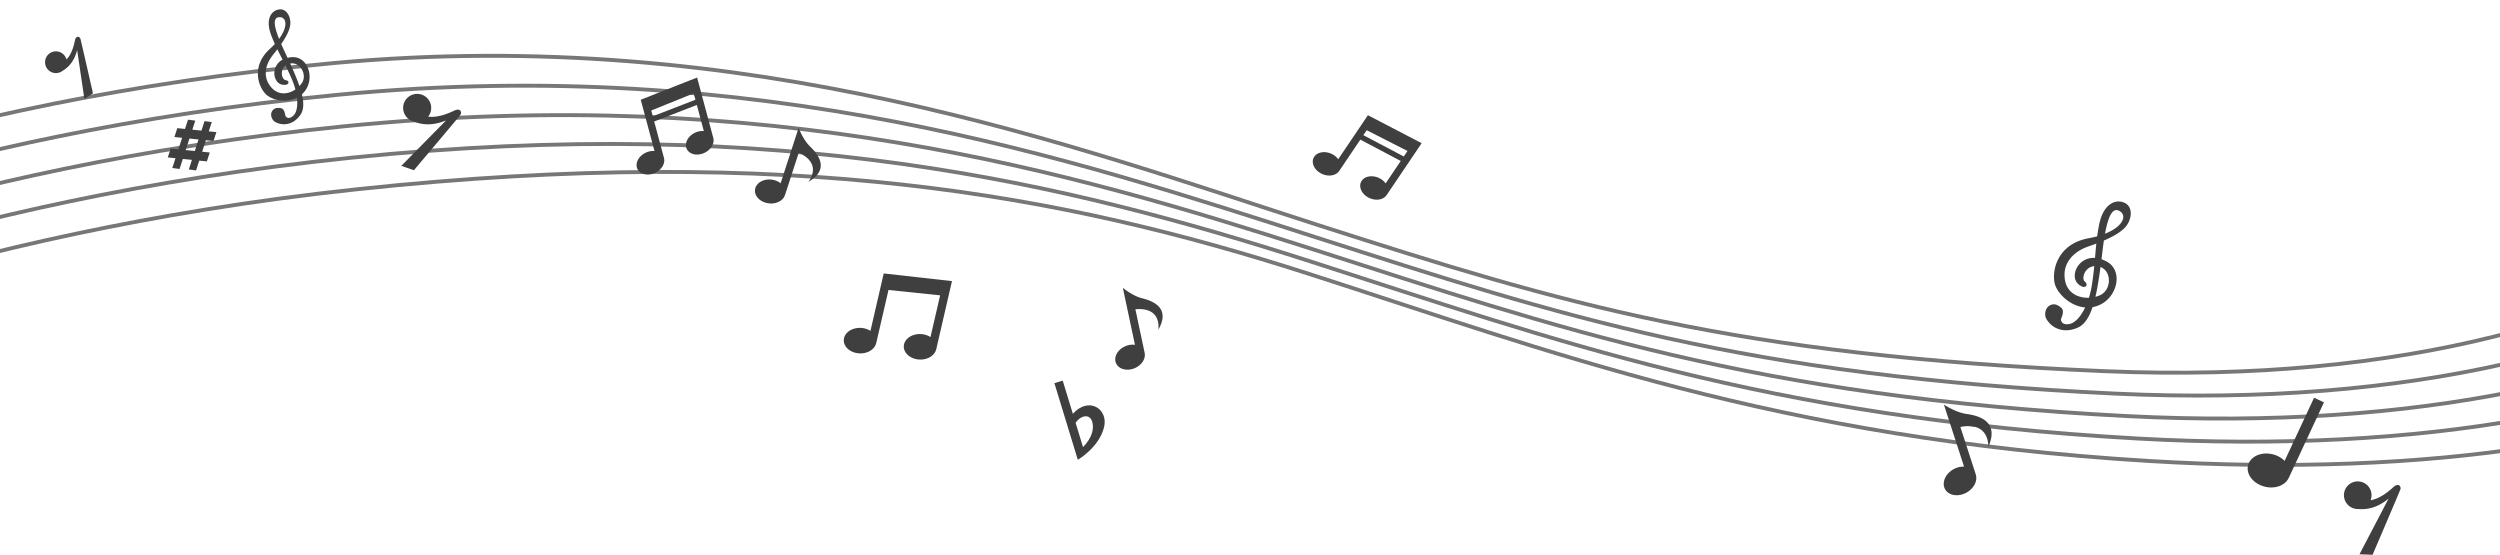 <svg xmlns="http://www.w3.org/2000/svg" width="1920" height="426.434"><defs><clipPath id="a"><path data-name="長方形 808" transform="translate(10 495)" fill="#fff" d="M0 0h1920v400H0z"/></clipPath></defs><g data-name="グループ 1873"><g transform="translate(-10 -495)" clip-path="url(#a)"><g data-name="五線譜" fill="none" stroke="#777" stroke-linecap="round" stroke-linejoin="round" stroke-width="3"><path data-name="パス 3803" d="M2129.85 666.835c-105.293 70.412-272.1 123.05-503.37 113.23-285.793-12.137-417.05-52.095-603.143-111.873s-437.334-154.437-757.86-124.677-508.223 119.498-508.223 119.498"/><path data-name="パス 3804" d="M2138.379 693.076c-104.662 67.967-276.032 114.868-503.463 104.232-285.882-13.435-427.863-60.164-613.955-119.942S593.818 536.527 270.095 567.734c-320.086 30.82-511.32 121.348-511.32 121.348"/><path data-name="パス 3805" d="M2146.908 719.313c-104.03 65.519-279.964 106.685-503.554 95.236-285.975-14.733-438.673-68.235-624.765-128.013S601.632 559.293 274.714 591.95c-319.648 31.88-514.424 123.2-514.424 123.2"/><path data-name="パス 3806" d="M2155.438 745.55c-103.398 63.075-283.894 98.505-503.648 86.245-286.066-16.034-449.485-76.308-635.577-136.085S609.44 582.064 279.33 616.17c-319.207 32.938-517.525 125.048-517.525 125.048"/><path data-name="パス 3807" d="M2163.968 771.786c-102.763 60.629-287.828 90.32-503.737 77.245-286.16-17.333-460.295-84.382-646.388-144.155s-396.584-100.048-729.895-64.497C-34.82 674.385-236.673 767.286-236.673 767.286"/></g></g><g fill="#3f3f3f"><path data-name="パス 2934" d="m492.087 76.602 10.562 39.391a13.266 13.266 0 0 0-6.867 1.336c-5.507 2.655-8.287 8.243-6.217 12.475s8.208 5.51 13.708 2.853c4.883-2.36 7.618-7.024 6.72-11.01l.034-.009-7.6-28.341 32.736-12.69 5.373 20.042a13.275 13.275 0 0 0-6.865 1.338c-5.501 2.654-8.286 8.242-6.222 12.476s8.208 5.51 13.708 2.854c4.886-2.358 7.621-7.026 6.722-11.007l.034-.01-12.538-46.763Zm42.001-.001-32.734 12.69-1.192-4.444 32.608-13.164Z"/><path data-name="パス 2935" d="M622.178 112.547c-5.58-5.358-8.824-14.408-8.824-14.408l-13.843 42.605a13.854 13.854 0 0 0-6.87-2.784c-6.428-.8-12.146 2.631-12.775 7.658s4.074 9.746 10.502 10.541c5.707.71 10.846-1.914 12.37-6.034l.033.01 10.685-32.884c16.682 7.773 9.825 19.167 7.445 22.388 13.668-7.985 11.066-17.7 1.277-27.092Zm255.001 116.539c-7.511-1.848-14.846-8.062-14.846-8.062l9.319 43.814a13.853 13.853 0 0 0-7.34 1.025c-5.967 2.52-9.202 8.352-7.234 13.019s8.402 6.402 14.365 3.876c5.297-2.24 8.434-7.082 7.694-11.41l.034-.008-7.192-33.818c18.332-1.612 18.092 11.683 17.642 15.662 7.842-13.749.73-20.86-12.442-24.098Z"/><path data-name="パス 2936" d="m163.972 108.28 2.214-6.815-5.85-.593 2.307-7.103-5.561-.748-2.366 7.283-7.004-.712 2.256-6.943-5.564-.746-2.313 7.12-5.925-.602-2.213 6.813 5.925.6-2.878 8.857-5.925-.6-2.213 6.812 5.925.6-2.445 7.526 5.562.748 2.503-7.703 7.005.707-2.391 7.36 5.561.75 2.45-7.538 5.849.593 2.214-6.813-5.85-.594 2.877-8.854Zm-14.348 7.692-7.004-.709 2.878-8.858 7.004.71Z"/><path data-name="パス 2938" d="m823.952 317.81-7.787-25.496-6.385 1.95 17.972 58.84s16.466-9.46 20.203-25.193c3.327-14.012-11.966-23.605-24.003-10.102Zm15.07 6.807c2.248 10.065-7.283 18.71-7.283 18.71l-5.667-18.556c3.397-5.479 11.229-7.87 12.95-.154Z"/><path data-name="パス 2939" d="M348.807 84.988c-4.476 2.105-12.617 5.607-19.97 4.567a10.773 10.773 0 1 0-11.419 3.676c5.16 2.053 13.467 4.148 25.237-.812l-34.453 34.958 9.673 3.35s34.8-41.18 35.785-42.623.467-5.619-4.853-3.116Zm-291.285-53.8c-.786 3.752-2.417 10.425-6.489 14.489a8.347 8.347 0 1 0-3.05 8.78c3.677-2.235 8.847-6.399 11.267-15.996l5.562 37.621 6.584-4.423s-9.25-40.737-9.682-42.02-3.26-2.905-4.192 1.55Z"/><path data-name="パス 2937" d="m678.699 210.003-10.192 44.145a14.876 14.876 0 0 0-7.581-2.326c-6.93-.253-12.702 3.925-12.897 9.327s5.255 9.994 12.18 10.249c6.146.224 11.376-3.045 12.615-7.571l.04.009 9.497-41.137 39.645 4.124-7.403 32.065a14.867 14.867 0 0 0-7.58-2.323c-6.93-.258-12.7 3.922-12.904 9.325s5.256 9.991 12.183 10.244c6.146.227 11.376-3.045 12.613-7.564l.039.01 12.163-52.688Z"/><path data-name="パス 2940" d="M224.37 43.899a20.6 20.6 0 0 0-3.518.506 896.382 896.382 0 0 0-2.46-5.259 218.196 218.196 0 0 1-2.427-5.348c4.508-6.498 7.16-12.05 7.037-16.516-.152-5.436-3.419-11.093-9.174-9.945s-9.933 7.743-5.74 19.194a103.042 103.042 0 0 0 2.988 7.244q-1.718 1.867-3.85 3.816c-15.152 13.797-8.267 30.277-2.486 35.297 4.567 3.966 15.11 6.389 23.334 2.156.706 6.232-.25 11.207-2.562 13.551-3.44 3.481-6.144 1.682-6.437-.167s-1.04-5.06-3.466-5.388-5.047-.387-6.728 2.49.137 6.863 2.48 8.156c5.26 2.901 13.499 2.853 19.321-5.435 2.644-3.76 2.796-9.021 1.162-15.8a18.107 18.107 0 0 0 2.146-2.294c8.101-10.308 2.376-26.973-9.62-26.258Zm-10.318-30.66c5.871-.645 7.679 6.58.267 16.62-4.502-11.337-4.218-16.187-.267-16.62Zm-5.142 54.475c-7.11-7.422-5.926-17.336.902-25.789q1.684-2.082 3.192-4.065c1.28 2.626 2.629 5.254 4.008 7.971a11.687 11.687 0 0 0-5.837 13.688c1.843 5.644 6.16 5.91 8.472 5.543s2.839-3.062-.32-3.512c-2.75-.387-4.764-7.56-.03-11.17 1.651 3.333 3.318 6.836 4.934 10.635a55.834 55.834 0 0 1 2.636 7.691c-5.422 3.7-12.643 4.56-17.96-.989Zm22.7-3.595a18.84 18.84 0 0 1-1.649 1.965c-1.74-5.09-4.173-10.857-7.094-17.303 7.448-1.49 13.595 8.662 8.74 15.341Z"/><path data-name="パス 2934" d="m1050.554 88.485-22.803 33.806a13.264 13.264 0 0 0-5.511-4.306c-5.616-2.415-11.656-.848-13.493 3.49s1.224 9.808 6.837 12.216c4.984 2.139 10.298 1.143 12.717-2.149l.03.02 16.405-24.323 31.046 16.383-11.601 17.2a13.273 13.273 0 0 0-5.513-4.304c-5.61-2.41-11.654-.848-13.496 3.487s1.225 9.809 6.837 12.218c4.984 2.14 10.3 1.143 12.716-2.146l.029.02 27.07-40.134Zm27.548 31.699-31.047-16.383 2.573-3.814 31.32 15.976Z"/></g><g data-name="音符" fill="#3f3f3f"><path data-name="パス 2939" d="M1838.102 374.122c-3.607 3.27-10.261 8.908-17.482 10.045a10.6 10.6 0 1 0-9.693 6.745c5.447.447 13.868.029 23.518-8.026l-22.362 42.805 10.067.37s20.903-48.761 21.416-50.402-1.18-5.418-5.464-1.537Z"/><path data-name="パス 2940" d="M1617.995 200.898a25.585 25.585 0 0 0-4.037-1.78 933.3 933.3 0 0 0 .871-7.157c.31-2.595.63-4.994.963-7.23 9.025-3.876 15.47-7.978 18.28-12.762 3.421-5.826 3.698-13.931-3.117-16.51s-15.56 1.62-18.68 16.432c-.677 3.207-1.193 6.393-1.62 9.596q-3.038.835-6.563 1.485c-25.036 4.558-28.63 26.443-25.845 35.535 2.2 7.182 11.71 16.672 23.154 17.625-3.356 7.028-7.637 11.642-11.615 12.583-5.915 1.408-7.58-2.267-6.67-4.411s2.236-6.013-.1-7.954-5.06-3.729-8.724-1.805-4.379 7.323-2.76 10.219c3.63 6.517 12.336 11.887 23.923 6.991 5.264-2.223 8.877-7.662 11.621-15.875a22.485 22.485 0 0 0 3.771-1.007c15.315-5.522 20.25-26.836 7.148-33.975Zm9.31-39.079c6.609 3.185 3.755 11.985-10.655 17.679 2.718-14.903 6.203-19.824 10.655-17.679Zm-41.267 53.985c-2.605-12.496 5.168-22.156 17.92-26.563q3.143-1.085 6.032-2.183c-.38 3.607-.694 7.265-1.025 11.033a14.513 14.513 0 0 0-15.151 10.576c-1.774 7.156 2.596 10.278 5.278 11.416s5.003-1.352 1.975-3.909c-2.641-2.224-.046-11.107 7.319-11.788-.454 4.595-1.004 9.382-1.801 14.444a69.332 69.332 0 0 1-2.283 9.836c-8.147.326-16.316-3.522-18.264-12.862Zm26.27 11.152a23.4 23.4 0 0 1-3.025.986c1.517-6.505 2.749-14.18 3.911-22.891 8.83 3.329 8.624 18.065-.884 21.905Z"/><path data-name="パス 2935" d="M1510.366 317.926c-8.575-1.18-17.463-7.239-17.463-7.239l15.491 47.677a15.5 15.5 0 0 0-8.05 1.997c-6.346 3.503-9.264 10.37-6.53 15.33s10.1 6.143 16.44 2.635c5.633-3.111 8.558-8.867 7.226-13.598l.037-.012-11.956-36.798c20.212-3.939 21.5 10.888 21.468 15.368 7.12-16.213-1.625-23.297-16.663-25.36Z"/><path data-name="パス 2941" d="m1777.204 305.473-22.607 48.48a19.473 19.473 0 0 0-9.06-5.027c-8.783-2.21-17.296 1.562-19.02 8.416s3.999 14.197 12.784 16.4c7.795 1.96 15.377-.796 18.176-6.243l.047.022 27.28-58.503Z"/></g></g></svg>